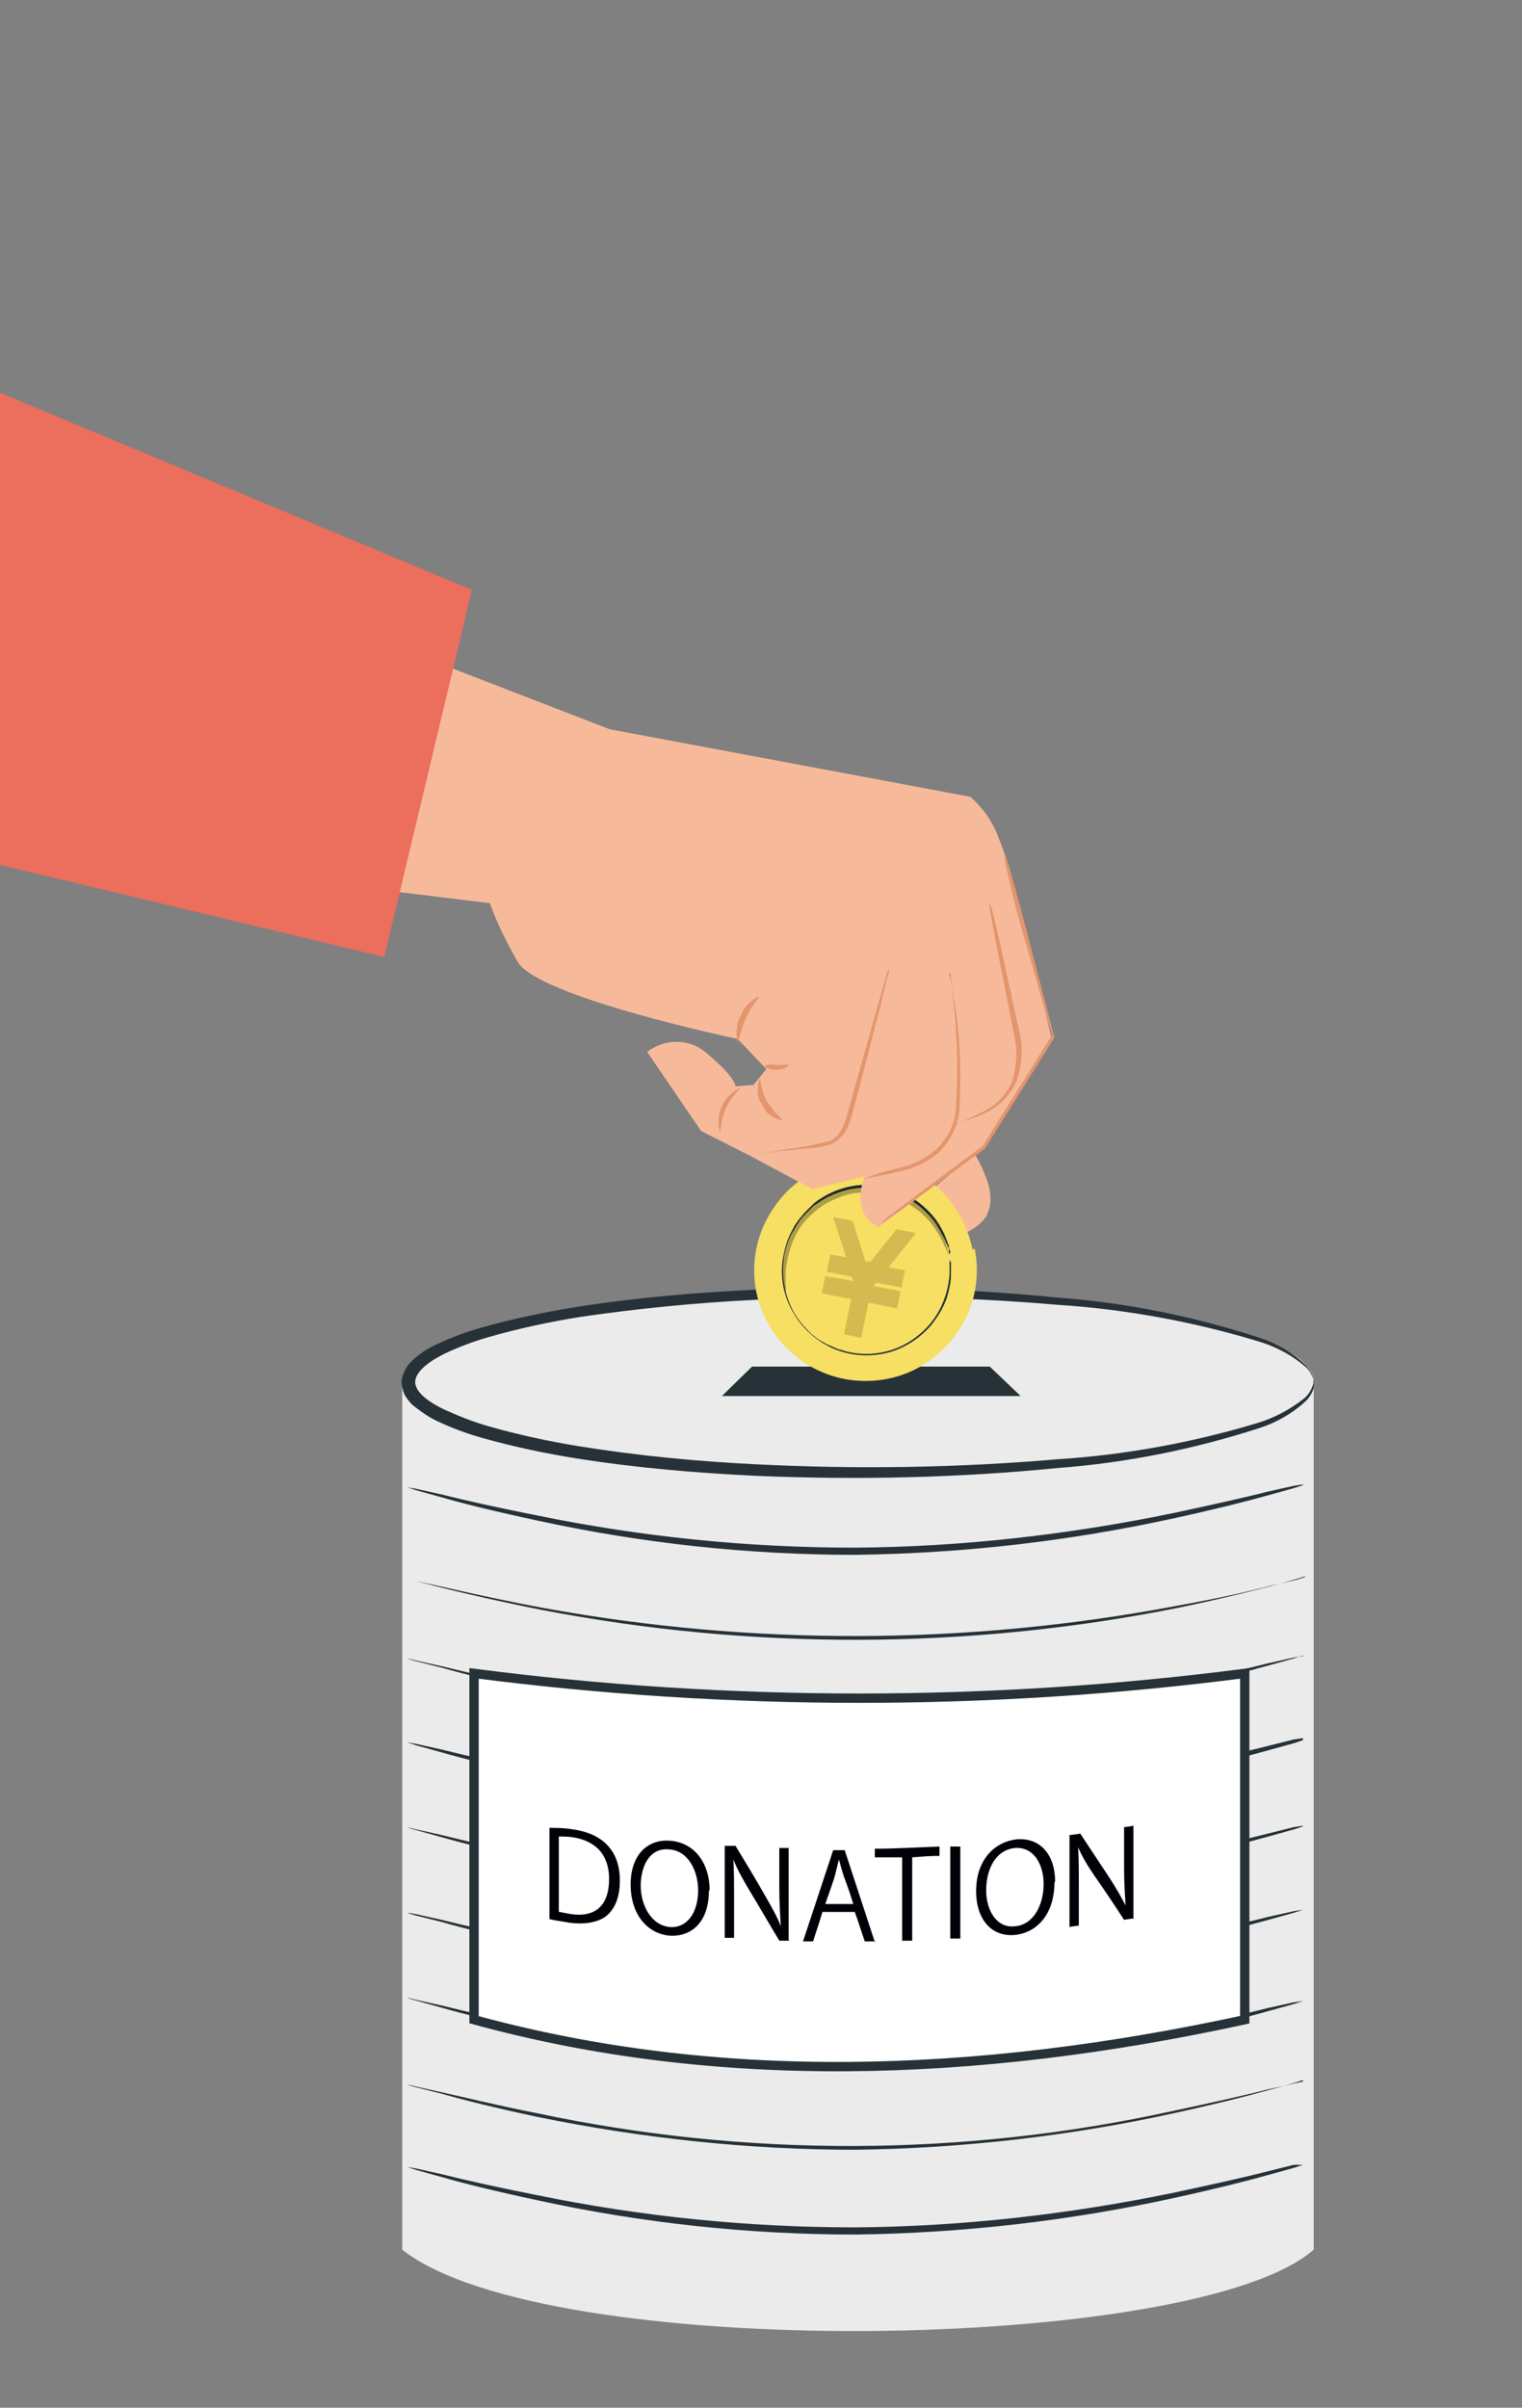 <?xml version="1.0" encoding="UTF-8"?>
<svg id="_レイヤー_2" data-name="レイヤー 2" xmlns="http://www.w3.org/2000/svg" xmlns:xlink="http://www.w3.org/1999/xlink" viewBox="0 0 21.19 33.51">
  <rect x="0" y="0" width="21.19" height="33.51" fill="#808080" stroke="none"/>
  <defs>
    <style>
      .cls-1 {
        fill: none;
      }

      .cls-2 {
        fill: #fff;
        stroke: #273238;
        stroke-miterlimit: 10;
        stroke-width: .13px;
      }

      .cls-3 {
        fill: #f6df63;
      }

      .cls-4 {
        fill: #273238;
      }

      .cls-5 {
        fill: #ebebeb;
      }

      .cls-6 {
        fill: #f6ba9b;
      }

      .cls-7 {
        fill: #000007;
      }

      .cls-8 {
        fill: #e3956c;
      }

      .cls-9 {
        fill: #ec6e5d;
      }

      .cls-10 {
        opacity: .3;
      }

      .cls-11 {
        fill: #7f6628;
      }

      .cls-12 {
        clip-path: url(#clippath);
      }
    </style>
    <clipPath id="clippath">
      <rect class="cls-1" width="21.19" height="33.51"/>
    </clipPath>
  </defs>
  <g id="design">
    <g class="cls-12">
      <g>
        <g>
          <path class="cls-5" d="M18.29,31.31c-1.63,1.44-10.7,1.58-12.69,0v-12h12.69v12Z"/>
          <path class="cls-5" d="M12,20.49c3.48,0,6.29-.56,6.29-1.26s-2.82-1.26-6.29-1.26-6.29.56-6.29,1.26,2.82,1.26,6.29,1.26Z"/>
          <path class="cls-4" d="M18.29,19.23c-.02-.09-.06-.17-.13-.22-.19-.16-.42-.28-.67-.35-.9-.27-1.83-.44-2.77-.5-1.39-.12-2.79-.14-4.19-.07-.82.04-1.64.12-2.46.24-.43.07-.85.16-1.27.28-.21.06-.42.14-.61.23-.18.09-.4.23-.41.39,0,.16.22.3.41.39.2.09.4.17.61.23.42.12.84.21,1.27.28.81.13,1.64.21,2.46.25,1.4.07,2.79.05,4.19-.07.94-.06,1.87-.23,2.77-.5.24-.07.47-.19.67-.35.07-.06.11-.14.13-.22,0,0,.03.11-.1.25-.19.18-.42.31-.67.39-.9.29-1.84.48-2.78.55-1.4.14-2.81.17-4.22.11-.83-.04-1.66-.11-2.48-.24-.44-.07-.87-.16-1.3-.28-.22-.06-.44-.14-.65-.24-.11-.05-.21-.12-.3-.19-.06-.04-.1-.09-.14-.15s-.05-.13-.06-.2c0-.07.03-.13.06-.19.03-.06.08-.11.13-.15.09-.08.19-.14.3-.19.21-.1.43-.18.65-.24.43-.12.86-.21,1.3-.28.82-.13,1.65-.2,2.48-.24,1.41-.06,2.82-.03,4.22.11.95.07,1.88.26,2.78.55.25.08.48.21.67.39.13.14.1.25.1.25Z"/>
          <path class="cls-4" d="M18.14,20.67l-.12.04-.36.1c-.32.09-.76.2-1.31.32-1.46.32-2.94.49-4.44.51-1.49,0-2.98-.16-4.44-.48-.56-.12-1.01-.23-1.32-.32l-.36-.1-.12-.04.12.02.36.08c.32.08.76.18,1.32.29,1.46.3,2.94.45,4.43.45,1.49-.01,2.97-.18,4.43-.48.56-.12,1.01-.22,1.32-.3l.36-.08.13-.02Z"/>
          <path class="cls-4" d="M18.17,21.94s-.67.21-1.78.44c-2.91.58-5.91.59-8.83.03-1.11-.22-1.78-.41-1.78-.41l.13.03.36.08c.31.07.76.17,1.3.27,2.91.53,5.9.52,8.81-.03.56-.1,1.01-.2,1.31-.28l.35-.08.13-.04Z"/>
          <path class="cls-4" d="M18.14,23.04l-.12.04-.36.1c-.32.09-.76.2-1.31.32-1.46.32-2.94.49-4.44.51-1.49,0-2.98-.17-4.44-.48-.56-.12-1.01-.23-1.32-.32l-.36-.09s-.08-.02-.12-.04l.12.03.36.08c.32.08.76.18,1.32.29,2.92.62,5.94.61,8.86-.03.56-.12,1.01-.22,1.32-.3l.36-.08.13-.02Z"/>
          <path class="cls-4" d="M18.14,24.22l-.12.04-.36.1c-.32.09-.76.2-1.31.32-1.46.32-2.94.49-4.44.51-1.49,0-2.98-.16-4.44-.48-.56-.12-1.01-.23-1.32-.32l-.36-.1-.12-.04.12.02.36.08c.32.08.76.18,1.32.29,1.46.3,2.94.45,4.43.45,1.49-.01,2.97-.18,4.43-.49.56-.12,1.01-.22,1.32-.3l.36-.09.13-.02Z"/>
          <path class="cls-4" d="M18.14,25.42l-.12.04-.36.1c-.32.09-.76.2-1.31.32-1.46.32-2.95.49-4.44.5-1.49,0-2.98-.17-4.44-.49-.56-.12-1.01-.23-1.32-.32l-.36-.1s-.08-.02-.12-.04l.12.03.36.08c.32.08.76.18,1.32.29,1.46.3,2.94.45,4.43.47,1.49-.01,2.97-.17,4.43-.48.56-.12,1.01-.22,1.32-.3l.36-.09.13-.02Z"/>
          <path class="cls-4" d="M18.14,26.58l-.12.04-.36.1c-.32.09-.76.2-1.31.32-1.46.32-2.94.49-4.44.51-1.49,0-2.98-.16-4.44-.48-.56-.12-1.01-.23-1.32-.32l-.36-.09s-.08-.02-.12-.04l.12.02.36.08c.32.08.76.18,1.32.29,2.92.62,5.94.61,8.86-.03.56-.12,1.01-.22,1.32-.3l.36-.08.13-.02Z"/>
          <path class="cls-4" d="M18.14,27.85l-.12.04-.36.1c-.32.09-.76.2-1.32.32-1.46.32-2.95.47-4.44.47-1.49-.02-2.98-.2-4.44-.52-.56-.12-1.01-.23-1.32-.32l-.36-.1s-.08-.02-.12-.04l.12.03.36.08c.32.08.76.18,1.32.3,1.46.3,2.94.47,4.43.49,1.49,0,2.97-.15,4.43-.45.56-.12,1.01-.22,1.32-.3l.36-.08.13-.02Z"/>
          <path class="cls-4" d="M18.14,28.95l-.12.04-.36.1c-.32.09-.76.2-1.31.32-1.46.32-2.94.49-4.44.51-1.49,0-2.98-.16-4.44-.46-.56-.12-1.01-.23-1.32-.32l-.36-.09s-.08-.02-.12-.04l.12.03.36.08c.32.07.76.18,1.32.29,2.92.62,5.94.61,8.86-.03.56-.12,1.01-.22,1.32-.3l.36-.08.13-.03Z"/>
          <path class="cls-4" d="M18.14,30.13l-.12.04-.36.1c-.32.09-.76.2-1.31.32-1.46.32-2.94.49-4.44.51-1.49,0-2.98-.16-4.44-.48-.56-.12-1.01-.23-1.32-.32l-.36-.1-.12-.04.12.02.36.08c.32.08.76.18,1.32.29,1.46.3,2.94.45,4.43.45,1.49-.01,2.97-.18,4.43-.48.56-.12,1.01-.22,1.32-.3l.36-.09h.13Z"/>
          <path class="cls-4" d="M14.2,19.43h-4.15l.42-.41h3.31l.43.41Z"/>
        </g>
        <g>
          <path class="cls-6" d="M13.57,16.06c.08.13.14.27.19.42.02.07.03.15.03.23,0,.08-.03.15-.06.22-.06.09-.15.16-.25.21-.1.04-.21.06-.32.04-.22-.04-.42-.15-.57-.31"/>
          <g>
            <path class="cls-3" d="M13.57,17.38c.06.3.03.61-.09.89-.12.28-.32.52-.57.69-.25.17-.55.26-.86.26-.31,0-.6-.09-.86-.26-.25-.17-.45-.41-.57-.69-.12-.28-.15-.59-.09-.89.06-.3.21-.57.42-.79.22-.22.49-.36.79-.42.2-.04.4-.04.6,0s.39.12.55.23c.17.11.31.26.42.43.11.17.19.36.23.56Z"/>
            <path class="cls-3" d="M13.21,17.45c.05.23.02.46-.07.68-.09.21-.24.4-.43.53-.19.13-.42.2-.65.2-.23,0-.46-.07-.65-.2-.19-.13-.34-.31-.43-.53-.09-.21-.11-.45-.07-.68.05-.23.16-.44.32-.6.16-.16.37-.28.6-.32.15-.03.31-.03.46,0,.15.03.29.09.42.18.13.09.24.2.32.32.09.13.14.27.17.42Z"/>
            <path class="cls-4" d="M13.21,17.45s0-.01,0-.02v-.05s-.02-.04-.02-.04c0-.01-.01-.03-.02-.04-.01-.04-.03-.08-.05-.11-.05-.1-.11-.2-.19-.28-.18-.2-.43-.33-.69-.37-.27-.04-.54.02-.77.15-.05.03-.09.06-.14.09-.02.02-.04.04-.06.06-.02.02-.04.04-.06.06-.04.04-.08.09-.11.14-.03.05-.06.1-.09.15-.05.11-.09.23-.1.35-.03.25.02.5.14.72.06.11.14.2.22.28.04.04.09.08.14.11.05.03.1.06.15.08.05.02.1.05.16.06.05.02.11.03.16.04.27.04.54-.01.77-.15.23-.14.41-.35.5-.61.04-.11.06-.22.07-.33,0-.04,0-.08,0-.12,0-.02,0-.03,0-.05,0-.02,0-.03,0-.04,0-.02,0-.04,0-.06,0,0,0-.01,0-.02,0,0,0,.01,0,.02v.06s.01.03.02.04c0,.02,0,.03,0,.05,0,.04,0,.08,0,.12,0,.11-.03.23-.06.33-.05.14-.13.27-.23.39-.17.19-.4.33-.65.38-.25.05-.51.02-.74-.09-.05-.03-.1-.05-.15-.09-.05-.03-.1-.07-.14-.11-.09-.08-.17-.18-.23-.29-.13-.22-.18-.48-.14-.73.02-.12.05-.24.1-.35.03-.05.05-.11.09-.16.03-.05.07-.09.11-.14.02-.02.04-.04.06-.06.02-.02.04-.04.06-.06.04-.04.09-.07.14-.1.18-.11.39-.17.6-.17.17,0,.33.03.49.1.15.07.29.17.4.29.08.08.14.18.19.28.02.04.03.08.05.12,0,.02.01.03.02.05v.04s.02.04.02.05c0,0,0,.01,0,.02Z"/>
            <g class="cls-10">
              <path class="cls-7" d="M13.21,17.47s-.02-.05-.06-.13c-.05-.12-.12-.23-.2-.33-.06-.07-.12-.13-.19-.18-.08-.06-.17-.11-.26-.15-.05-.02-.1-.04-.16-.05-.05-.01-.11-.02-.17-.03-.06,0-.12,0-.17,0-.12,0-.24.03-.35.08-.11.04-.21.1-.29.17-.04.03-.08.07-.12.11-.07.07-.13.16-.17.25-.04.08-.07.16-.09.25-.03.12-.05.25-.04.38,0,.09.01.14,0,.14,0,0-.03-.05-.04-.14-.02-.13-.02-.27.01-.4.02-.09.05-.18.09-.26.05-.1.11-.19.18-.27.04-.04.08-.08.12-.12.05-.04.1-.08.15-.11.05-.03.11-.06.17-.09.06-.02.12-.04.18-.06.06-.01.13-.02.19-.03.06,0,.13,0,.19,0,.06,0,.12.02.18.03.06.01.11.03.16.06.19.08.35.2.47.36.08.11.15.23.18.36.03.09.03.14.03.15Z"/>
            </g>
            <g class="cls-10">
              <path class="cls-11" d="M12.75,17.16l-.27-.05-.36.45h-.07s-.18-.57-.18-.57l-.27-.05.18.56-.22-.04-.05.24.35.07.02.06-.39-.07-.05.24.41.08-.1.49.24.05.1-.49.4.08.05-.24-.38-.07.04-.05.35.07.05-.24-.23-.04.36-.45Z"/>
            </g>
          </g>
          <path class="cls-6" d="M3.6,8.26l4.89,1.89,5.02.94c.18.16.32.36.4.59.2.45.73,2.77.73,2.77l-.98,1.57-1.43,1.06s-.4-.15-.19-.71l-.73.18-.86-.46-.69-.35-.75-1.1c.12-.09.26-.14.41-.14.15,0,.29.05.41.15.42.35.41.47.41.47l.25-.02.18-.22-.4-.42s-2.77-.58-3.06-1.07c-.15-.26-.29-.54-.39-.82l-4.52-.55,1.31-3.76Z"/>
          <path class="cls-8" d="M10.43,16.09s.09-.03.14-.03c.13-.02.26-.04.4-.07.19-.02.39-.06.58-.11.2-.08.24-.36.31-.6l.36-1.28c.04-.13.07-.26.11-.39.01-.05.03-.09.05-.14,0,.05-.01.1-.03.14l-.09.38-.33,1.28c-.04.12-.06.25-.11.37-.02.06-.05.12-.09.16-.04.05-.09.09-.15.12-.1.03-.21.06-.32.06l-.28.03c-.13.01-.26.03-.4.05-.13.01-.15.03-.15.02Z"/>
          <path class="cls-8" d="M13.21,13.55s.03.09.03.14c.03.09.04.22.07.39.06.43.07.87.05,1.3,0,.12-.03.24-.08.36-.05.11-.12.21-.21.3-.15.13-.34.22-.53.26-.13.03-.26.06-.38.08-.05.01-.09.02-.14.03.17-.07.34-.12.52-.16.19-.05.36-.13.5-.26.08-.08.15-.17.2-.28.05-.11.07-.22.07-.33.03-.43.02-.86-.02-1.29l-.04-.39c-.01-.09-.02-.15,0-.15Z"/>
          <path class="cls-8" d="M13.23,15.68s.19-.07.48-.22c.17-.09.3-.23.38-.4.07-.23.08-.47.02-.7l-.25-1.27-.07-.39s-.02-.09-.02-.14c.02.04.04.09.05.13l.09.38c.07.32.17.77.28,1.28.06.23.04.48-.04.71-.09.18-.23.33-.41.42-.12.06-.24.1-.37.14-.04.03-.09.05-.14.06Z"/>
          <path class="cls-8" d="M10.27,14.49c-.02-.06-.02-.13-.01-.19,0-.06.03-.12.06-.18.02-.06.06-.11.1-.15.04-.04.09-.08.15-.1,0,.02-.1.12-.18.29-.08.17-.1.34-.12.34Z"/>
          <path class="cls-8" d="M10.98,14.83s-.06.06-.16.06c-.1,0-.17-.03-.17-.05,0-.02.07-.03.16-.02.09.01.16-.01.17,0Z"/>
          <path class="cls-8" d="M10.89,15.59c-.06,0-.12-.04-.17-.07-.05-.04-.09-.09-.11-.15-.04-.05-.06-.11-.06-.18,0-.06,0-.13.03-.18.02.11.04.21.09.31.07.1.14.19.23.27Z"/>
          <path class="cls-8" d="M10.02,15.75c-.03-.12-.02-.25.03-.36.05-.11.15-.2.26-.25,0,.02-.12.1-.2.28-.08.17-.07.33-.09.33Z"/>
          <path class="cls-9" d="M-7.48-13.06c-.5-.97-.93-1.57-2.64-2.3-1.71-.72-5.54.24-5.54.24l-.79,6.97,3.28,14.13s.42,3.13,5.17,4.16c1.74.39,13.35,3.18,13.35,3.18l1.22-5.11L-5.33,3.24l-2.15-16.29Z"/>
          <path class="cls-8" d="M13.98,11.87c.03.06.05.13.07.19l.15.54.48,1.84-.25.4-.72,1.15c-.4.29-.74.54-1.04.76-.11.08-.21.15-.3.21-.03.03-.07.05-.11.07.03-.03.06-.06.1-.09.09-.07.18-.14.29-.22.29-.22.64-.48,1.03-.77l.72-1.15.25-.4v.02s-.51-1.79-.51-1.79l-.13-.55c-.02-.07-.02-.14-.02-.21Z"/>
        </g>
      </g>
      <g>
        <path class="cls-2" d="M17.33,28.11c-3.77.82-7.37.92-10.73,0v-4.82c3.56.46,7.17.46,10.73,0v4.82Z"/>
        <g>
          <path class="cls-7" d="M7.65,25.44c.09,0,.2,0,.32.02.51.07.66.39.66.71,0,.2-.05.37-.17.48-.11.1-.3.14-.53.11-.11-.02-.2-.03-.28-.05,0-.42,0-.84,0-1.26ZM7.79,26.61s.1.02.16.03c.34.05.53-.12.53-.49,0-.33-.18-.53-.51-.58-.08-.01-.14-.01-.19-.01v1.05Z"/>
          <path class="cls-7" d="M9.87,26.31c0,.45-.25.65-.55.63-.32-.03-.54-.31-.54-.71,0-.42.24-.64.56-.61.33.03.54.31.54.69ZM8.92,26.24c0,.27.14.55.4.58.26.02.4-.22.4-.51,0-.26-.13-.55-.4-.57-.28-.03-.4.24-.4.51Z"/>
          <path class="cls-7" d="M10.99,27.01s-.09,0-.14,0c-.14-.23-.27-.46-.41-.69-.09-.15-.17-.29-.23-.44,0,0,0,0,0,0,.01.16.01.31.01.53v.56s-.09,0-.13,0v-1.28s.1,0,.15,0c.14.23.28.46.41.69.09.16.17.29.22.43,0,0,0,0,0,0-.01-.18-.02-.33-.02-.53,0-.19,0-.37,0-.56.04,0,.09,0,.13,0v1.28Z"/>
          <path class="cls-7" d="M12.19,27.02s-.1,0-.15,0c-.05-.14-.09-.28-.14-.41-.15,0-.3,0-.45,0-.04.14-.09.28-.13.41-.05,0-.1,0-.14,0,.14-.42.28-.85.42-1.27.05,0,.11,0,.16,0,.14.43.28.85.42,1.28ZM11.88,26.5c-.04-.13-.08-.25-.13-.38-.03-.09-.05-.17-.07-.24,0,0,0,0,0,0-.02.08-.04.16-.06.24-.04.13-.09.26-.13.38.13,0,.26,0,.39,0Z"/>
          <path class="cls-7" d="M13.08,25.83c-.13,0-.25.01-.38.02v1.16s-.09,0-.14,0v-1.16c-.13,0-.25,0-.38,0v-.12c.3,0,.6-.02.9-.03v.12Z"/>
          <path class="cls-7" d="M13.23,25.7s.09,0,.14,0v1.28s-.09,0-.14,0v-1.28Z"/>
          <path class="cls-7" d="M14.68,26.2c0,.45-.25.7-.55.73-.32.03-.54-.21-.54-.61,0-.42.24-.68.56-.72.33-.03.54.21.54.59ZM13.73,26.31c0,.27.14.53.4.5.26-.02.4-.3.4-.59,0-.26-.13-.52-.4-.5-.28.03-.4.31-.4.59Z"/>
          <path class="cls-7" d="M15.79,26.7s-.09.01-.14.02c-.13-.2-.27-.41-.41-.61-.09-.13-.17-.26-.23-.4,0,0,0,0,0,0,.01.16.01.31.01.53v.56s-.09.01-.13.02v-1.28s.1-.01.15-.02c.14.21.27.41.41.62.09.14.16.26.22.38,0,0,0,0,0,0-.01-.18-.02-.33-.02-.53v-.56s.09-.01.13-.02v1.28Z"/>
        </g>
      </g>
    </g>
  </g>
</svg>